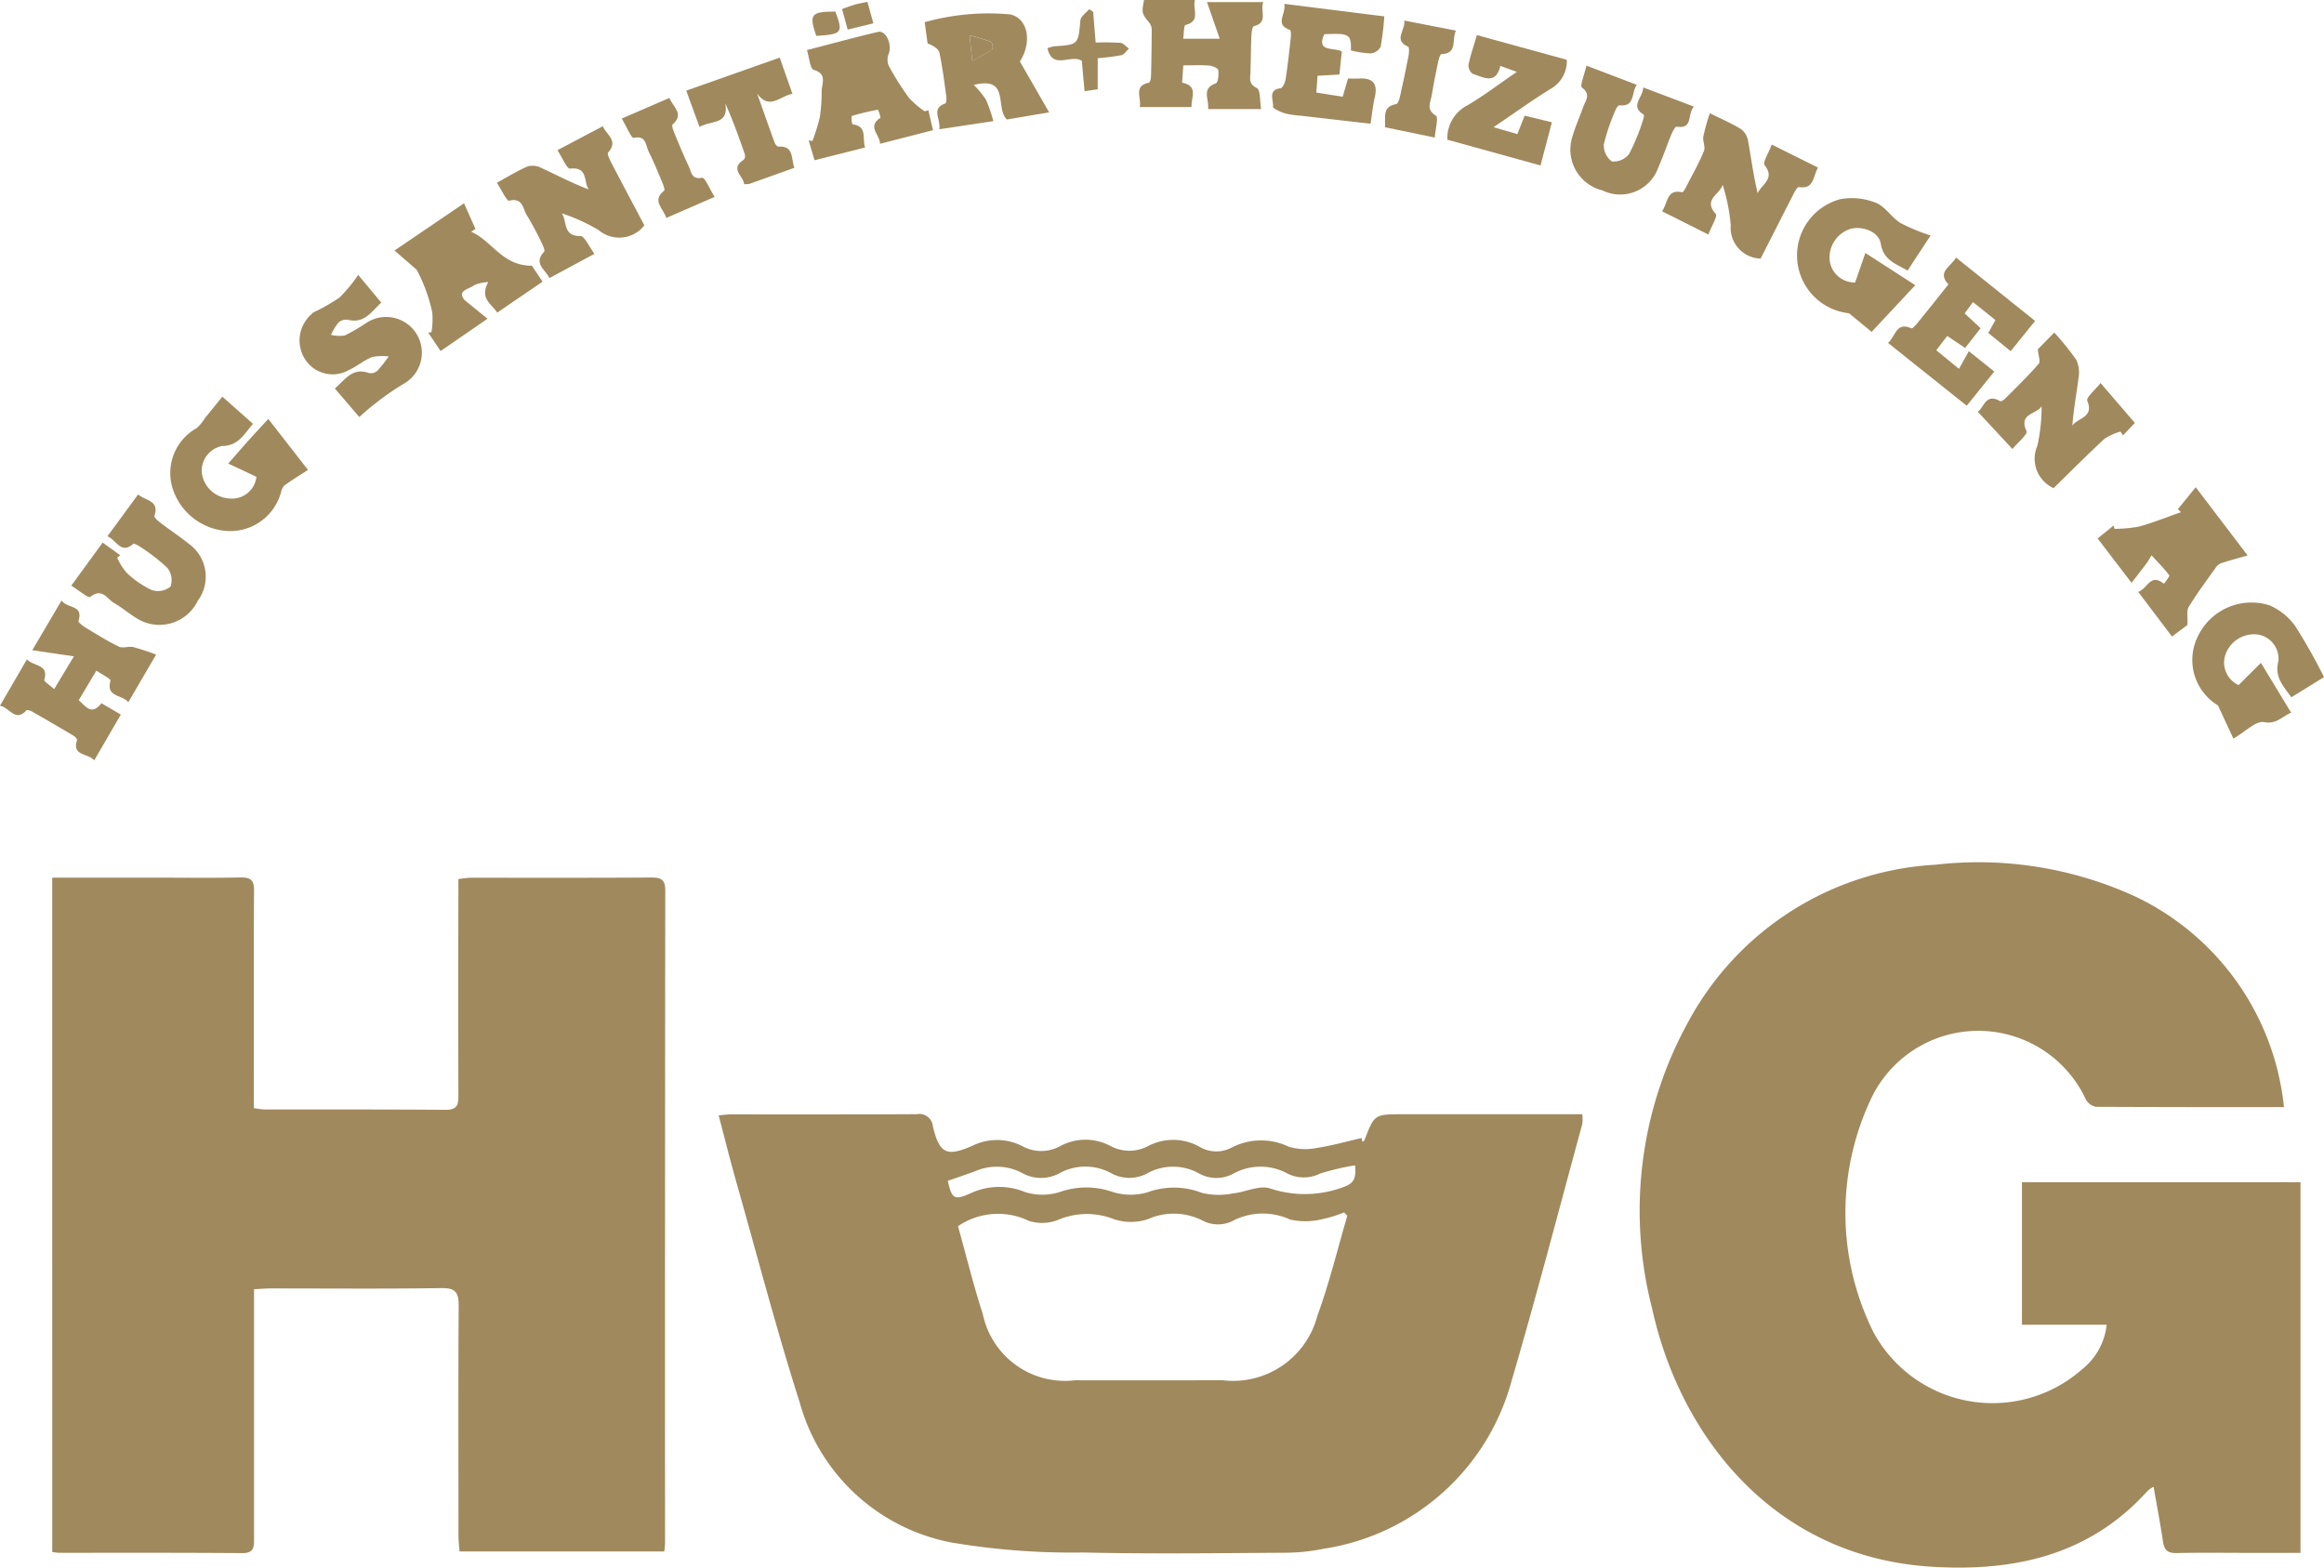 <svg id="Gruppe_1916" data-name="Gruppe 1916" xmlns="http://www.w3.org/2000/svg" xmlns:xlink="http://www.w3.org/1999/xlink" viewBox="0 0 87.359 58.934">
  <defs>
    <clipPath id="clip-path">
      <rect id="Rechteck_1343" data-name="Rechteck 1343" width="87.359" height="58.933" fill="#a0895d"/>
    </clipPath>
  </defs>
  <g id="Gruppe_1915" data-name="Gruppe 1915" transform="translate(0 0)" clip-path="url(#clip-path)">
    <path id="Pfad_3223" data-name="Pfad 3223" d="M2.543,42.737h3.92c1.055,0,2.112.015,3.166-.008.391-.008.506.12.5.506-.015,2.5-.007,5-.007,7.5V51.4a3.306,3.306,0,0,0,.391.053c2.278,0,4.557-.005,6.836.012.44,0,.463-.222.462-.556q-.009-3.751,0-7.5v-.618a4.321,4.321,0,0,1,.433-.051c2.278,0,4.557.007,6.836-.008.384,0,.509.11.508.5q-.015,12.255-.009,24.508c0,.092-.015.183-.027.328h-7.7c-.012-.191-.038-.4-.038-.615,0-2.871-.011-5.742.008-8.614,0-.484-.1-.679-.635-.671-2.149.032-4.3.012-6.447.013-.181,0-.361.017-.611.029V58.9q0,4.335,0,8.669c0,.322.011.566-.446.562-2.3-.019-4.594-.01-6.89-.012a2.186,2.186,0,0,1-.249-.031Z" transform="translate(-0.58 -9.741)" fill="#a0895d"/>
    <path id="Pfad_3224" data-name="Pfad 3224" d="M104.058,51.2c-2.406,0-4.739,0-7.07-.012a.555.555,0,0,1-.38-.29,4.459,4.459,0,0,0-8.106.068,10.054,10.054,0,0,0,.13,8.7,5.09,5.09,0,0,0,7.845,1.387,2.467,2.467,0,0,0,.919-1.671H94.212V54.023h10.47V67.958h-1.939c-.907,0-1.815-.013-2.722.007-.33.008-.46-.113-.507-.429-.1-.675-.229-1.346-.354-2.062a1.171,1.171,0,0,0-.213.141c-2.2,2.453-5.061,3.062-8.17,2.861-5.955-.384-9.439-4.976-10.47-9.718a14.7,14.7,0,0,1,1.387-10.81,11.265,11.265,0,0,1,9.26-5.861,14.128,14.128,0,0,1,7.571,1.22,9.883,9.883,0,0,1,5.536,7.889" transform="translate(-18.207 -9.577)" fill="#a0895d"/>
    <path id="Pfad_3225" data-name="Pfad 3225" d="M34.983,54.3c.206-.018.333-.037.459-.037,2.333,0,4.666.005,7-.008a.51.51,0,0,1,.6.464c.251,1.031.522,1.147,1.495.719a2.088,2.088,0,0,1,1.873.022,1.471,1.471,0,0,0,1.431-.012,2,2,0,0,1,1.871,0,1.5,1.5,0,0,0,1.43,0,2.027,2.027,0,0,1,1.921.031,1.226,1.226,0,0,0,1.218.027,2.412,2.412,0,0,1,2.136-.029,2.135,2.135,0,0,0,1.059.046c.565-.084,1.119-.243,1.678-.371.012.049.024.1.036.145.027-.023.067-.042.079-.072.369-.967.368-.967,1.444-.967h6.74a1.62,1.62,0,0,1,0,.368c-.88,3.225-1.719,6.461-2.661,9.667a8.666,8.666,0,0,1-7.059,6.3,7.388,7.388,0,0,1-1.487.15c-2.518.015-5.038.049-7.555-.009a27.259,27.259,0,0,1-4.96-.377,7.35,7.35,0,0,1-5.7-5.28c-.858-2.691-1.572-5.426-2.342-8.144-.245-.864-.465-1.734-.7-2.635m23.634,3.778-.124-.127a5.126,5.126,0,0,1-.873.265,2.6,2.6,0,0,1-1.163,0,2.455,2.455,0,0,0-2.086.02,1.243,1.243,0,0,1-1.218.01,2.386,2.386,0,0,0-2.03-.043,2.036,2.036,0,0,1-1.267.007,2.769,2.769,0,0,0-2.042-.008,1.647,1.647,0,0,1-1.169.067,2.666,2.666,0,0,0-2.665.2c.309,1.1.579,2.218.932,3.3a3.155,3.155,0,0,0,3.47,2.492c1.852.006,3.705,0,5.557,0a3.274,3.274,0,0,0,3.551-2.427c.449-1.227.756-2.506,1.126-3.762M43.6,56.749c.161.712.246.76.916.454a2.542,2.542,0,0,1,1.984-.022,2.173,2.173,0,0,0,1.312,0,3,3,0,0,1,1.991,0,2.265,2.265,0,0,0,1.313.009,2.887,2.887,0,0,1,2.041.025,2.718,2.718,0,0,0,1.162.019c.469-.045.984-.316,1.387-.191a4.126,4.126,0,0,0,2.606.009c.475-.15.662-.262.6-.873a8.9,8.9,0,0,0-1.317.311,1.37,1.37,0,0,1-1.219,0,2.117,2.117,0,0,0-2.024-.008,1.336,1.336,0,0,1-1.322-.008,2.007,2.007,0,0,0-1.919,0,1.419,1.419,0,0,1-1.377-.006,2.023,2.023,0,0,0-1.92,0,1.455,1.455,0,0,1-1.428-.007,2.028,2.028,0,0,0-1.719-.075c-.34.129-.687.242-1.072.378" transform="translate(-7.975 -12.367)" fill="#a0895d"/>
    <path id="Pfad_3226" data-name="Pfad 3226" d="M99.149,22.045a1.21,1.21,0,0,1-.615-1.587,6.659,6.659,0,0,0,.16-1.495c-.181.313-.877.26-.567.94.052.113-.326.423-.529.67l-1.3-1.4c.229-.155.292-.714.837-.4.034.02.137-.042.184-.089.43-.432.869-.858,1.268-1.316.073-.084-.014-.309-.034-.544l.618-.629a10.266,10.266,0,0,1,.824,1.02,1.111,1.111,0,0,1,.089.672c-.073.6-.189,1.189-.232,1.805.206-.3.825-.3.559-.933-.051-.12.3-.411.5-.667l1.289,1.5-.447.469-.09-.144a2.112,2.112,0,0,0-.6.269c-.651.6-1.275,1.23-1.915,1.854" transform="translate(-21.951 -3.692)" fill="#a0895d"/>
    <path id="Pfad_3227" data-name="Pfad 3227" d="M2.779,31.341,1.214,31.11l1.1-1.868c.207.312.834.149.635.769-.016.05.159.185.265.248.411.249.82.507,1.251.716.151.073.372-.02.548.019a8.917,8.917,0,0,1,.854.283L4.824,33.066c-.249-.3-.846-.178-.67-.808.019-.067-.32-.234-.532-.381L2.96,32.991c.27.239.483.588.852.113l.73.427-1,1.721c-.255-.286-.838-.157-.647-.76.012-.038-.068-.127-.124-.161q-.786-.469-1.581-.923c-.058-.033-.176-.061-.2-.032-.418.447-.617-.1-.991-.178l1.013-1.743c.266.279.829.171.652.771-.018.059.192.185.371.347l.744-1.233" transform="translate(0 -6.666)" fill="#a0895d"/>
    <path id="Pfad_3228" data-name="Pfad 3228" d="M60.047,4.1H58.054c.048-.373-.266-.769.291-.965.086-.03.118-.336.092-.5-.012-.076-.222-.16-.347-.17-.309-.025-.622-.008-.967-.008-.016.238-.029.436-.044.652.628.124.332.554.354.916H55.487c.072-.357-.253-.788.345-.917.044-.009.076-.162.078-.249.016-.574.023-1.149.026-1.722a.434.434,0,0,0-.071-.256C55.558.5,55.555.5,55.646,0H57.56c-.1.357.237.791-.357.94-.062.015-.054.313-.083.516h1.373c-.156-.449-.3-.865-.48-1.377H60.13c-.13.339.2.764-.355.906-.058.015-.086.224-.091.344-.021.462-.021.926-.036,1.389-.006.23-.085.428.236.59.146.073.112.5.164.79" transform="translate(-12.643 0)" fill="#a0895d"/>
    <path id="Pfad_3229" data-name="Pfad 3229" d="M29.735,9.876a1.2,1.2,0,0,1-1.723.171,6.951,6.951,0,0,0-1.38-.625c.211.3.027.861.7.852.156,0,.317.389.529.669l-1.692.912c-.164-.331-.613-.549-.2-.991.042-.046-.045-.236-.1-.346a11.162,11.162,0,0,0-.55-1.025c-.152-.239-.147-.68-.669-.545-.083.022-.286-.415-.458-.677.419-.228.78-.453,1.167-.618a.715.715,0,0,1,.507.062c.584.272,1.157.571,1.779.809-.2-.287-.016-.861-.7-.784-.122.014-.293-.415-.476-.693l1.705-.9c.14.326.6.541.2.987-.047.052.059.268.124.392.409.786.826,1.568,1.241,2.352" transform="translate(-5.515 -1.401)" fill="#a0895d"/>
    <path id="Pfad_3230" data-name="Pfad 3230" d="M84.631,10.98a1.162,1.162,0,0,1-1.126-1.263A7.052,7.052,0,0,0,83.2,8.2c-.086.363-.754.547-.258,1.1.077.086-.155.451-.278.775L80.923,9.2c.23-.323.164-.844.758-.713.039.008.128-.164.178-.261.22-.426.457-.847.639-1.289.063-.154-.053-.371-.023-.55a8.541,8.541,0,0,1,.244-.872c.447.222.834.387,1.187.606a.706.706,0,0,1,.252.442c.117.648.2,1.3.36,1.956.154-.334.666-.542.26-1.053-.08-.1.15-.45.269-.773l1.74.866c-.2.329-.134.823-.724.732-.062-.009-.174.214-.239.341-.4.784-.8,1.572-1.193,2.342" transform="translate(-18.447 -1.258)" fill="#a0895d"/>
    <path id="Pfad_3231" data-name="Pfad 3231" d="M92.519,11.048c-.343.523-.6.909-.866,1.324-.445-.259-.909-.39-1.008-1.007-.072-.445-.659-.679-1.127-.566a1.13,1.13,0,0,0-.8,1.133.941.941,0,0,0,.962.885c.126-.362.24-.694.384-1.109L91.94,12.92,90.3,14.675l-.851-.7a2.187,2.187,0,0,1-.321-4.29,2.435,2.435,0,0,1,1.331.137c.352.139.587.55.925.761a7.322,7.322,0,0,0,1.135.469" transform="translate(-19.945 -2.198)" fill="#a0895d"/>
    <path id="Pfad_3232" data-name="Pfad 3232" d="M110.458,33.473c-.374.17-.557.445-1.023.357-.3-.056-.694.358-1.146.621l-.581-1.248a2,2,0,0,1-.731-2.647,2.231,2.231,0,0,1,2.678-1.113,2.343,2.343,0,0,1,.962.783,21.3,21.3,0,0,1,1.077,1.913l-1.227.758c-.313-.432-.642-.771-.487-1.359a.922.922,0,0,0-.766-1,1.139,1.139,0,0,0-1.239.8.928.928,0,0,0,.509,1.1l.839-.836,1.135,1.872" transform="translate(-24.335 -6.682)" fill="#a0895d"/>
    <path id="Pfad_3233" data-name="Pfad 3233" d="M11.4,20.34c-.353.4-.55.825-1.153.831a.948.948,0,0,0-.773,1.008,1.112,1.112,0,0,0,1.049.968.926.926,0,0,0,1.006-.815l-1.06-.5c.313-.357.537-.616.766-.871s.446-.487.739-.805l1.492,1.915c-.266.173-.581.367-.88.581a.516.516,0,0,0-.134.259,1.975,1.975,0,0,1-1.99,1.458,2.3,2.3,0,0,1-2.091-1.625A1.933,1.933,0,0,1,9.282,20.5a1.65,1.65,0,0,0,.311-.377l.654-.805L11.4,20.34" transform="translate(-1.889 -4.405)" fill="#a0895d"/>
    <path id="Pfad_3234" data-name="Pfad 3234" d="M20.941,15.456l-.467-.693.123-.015A2.825,2.825,0,0,0,20.627,14a6.032,6.032,0,0,0-.585-1.6l-.833-.724L21.822,9.9c.158.356.293.661.429.965l-.161.106c.767.323,1.167,1.285,2.284,1.277l.4.6L23.071,14.01c-.218-.331-.675-.532-.337-1.146a1.364,1.364,0,0,0-.52.113c-.219.158-.671.2-.37.564l.861.7-1.763,1.213" transform="translate(-4.379 -2.258)" fill="#a0895d"/>
    <path id="Pfad_3235" data-name="Pfad 3235" d="M105.147,24.554l.673-.829,1.951,2.566c-.391.112-.7.193-1.007.294a.467.467,0,0,0-.2.177c-.343.482-.7.956-1.005,1.46-.092.151-.035.393-.051.682l-.58.435-1.27-1.679c.349-.119.456-.7.937-.325.012.009.044.011.049,0,.066-.1.207-.262.181-.3-.2-.264-.439-.5-.664-.75-.062.1-.118.2-.188.3-.171.228-.347.452-.565.735-.463-.606-.853-1.116-1.276-1.668l.605-.489c.01.042.019.084.029.126a5.078,5.078,0,0,0,.932-.086c.531-.147,1.046-.357,1.567-.54l-.121-.116" transform="translate(-23.283 -5.408)" fill="#a0895d"/>
    <path id="Pfad_3236" data-name="Pfad 3236" d="M43.854,4.5c.054.23.107.461.174.748l-1.99.511c-.008-.354-.493-.638.008-.974.028-.019-.076-.308-.09-.306a8.735,8.735,0,0,0-.984.235A.74.74,0,0,0,41,5.028c.577.066.357.525.476.869l-1.9.48c-.08-.269-.151-.508-.222-.747l.141.025a7.132,7.132,0,0,0,.278-.889,6.437,6.437,0,0,0,.07-.993c.007-.293.218-.641-.3-.794-.135-.039-.161-.449-.253-.743.926-.239,1.794-.477,2.67-.683.3-.07.538.468.405.817a.6.6,0,0,0-.006.445,10.308,10.308,0,0,0,.767,1.218,3.414,3.414,0,0,0,.59.506l.138-.041" transform="translate(-8.957 -0.353)" fill="#a0895d"/>
    <path id="Pfad_3237" data-name="Pfad 3237" d="M45.574,5c.057-.4-.324-.773.222-.971.04-.015.053-.169.041-.254-.076-.549-.142-1.1-.257-1.641-.033-.154-.22-.276-.448-.36-.032-.236-.064-.472-.109-.8a8.919,8.919,0,0,1,3.2-.294c.692.137.844,1.052.378,1.77l1.1,1.914-1.59.269c-.453-.445.129-1.638-1.244-1.3a3.446,3.446,0,0,1,.457.55,5.246,5.246,0,0,1,.279.811L45.574,5m1.138-3.529c.039.387.059.6.095.956a7.988,7.988,0,0,0,.751-.422.335.335,0,0,0-.032-.289,7.159,7.159,0,0,0-.814-.245" transform="translate(-10.264 -0.14)" fill="#a0895d"/>
    <path id="Pfad_3238" data-name="Pfad 3238" d="M16.787,13.384l.869,1.043c-.367.336-.627.794-1.239.649a.448.448,0,0,0-.363.093,2.289,2.289,0,0,0-.29.47,1.31,1.31,0,0,0,.523.024,7.648,7.648,0,0,0,.766-.443,1.344,1.344,0,1,1,1.4,2.286,10.873,10.873,0,0,0-1.623,1.223l-.919-1.072c.391-.334.659-.8,1.269-.585A.368.368,0,0,0,17.5,17a5.468,5.468,0,0,0,.436-.547,1.877,1.877,0,0,0-.624.021c-.306.122-.567.349-.869.486a1.232,1.232,0,0,1-1.631-.371,1.311,1.311,0,0,1,.21-1.716.44.44,0,0,1,.08-.076,6.613,6.613,0,0,0,.985-.561,5.6,5.6,0,0,0,.7-.848" transform="translate(-3.324 -3.051)" fill="#a0895d"/>
    <path id="Pfad_3239" data-name="Pfad 3239" d="M94.151,15.491l-.412.536.853.7.371-.664.956.766-1.035,1.285-2.958-2.362c.282-.231.294-.814.881-.548.039.018.165-.127.233-.209.384-.473.764-.951,1.157-1.444-.44-.467.073-.646.286-1.008l2.971,2.383-.918,1.136-.841-.684.267-.485-.842-.675-.314.424.6.557-.582.742-.675-.451" transform="translate(-20.955 -2.86)" fill="#a0895d"/>
    <path id="Pfad_3240" data-name="Pfad 3240" d="M64.9,1.935c.014-.608-.054-.649-1-.608-.31.68.33.485.658.647-.029.273-.058.555-.09.869l-.823.046c-.015.211-.029.4-.046.631l.992.157.2-.684c.141,0,.284.006.428,0,.519-.028.695.207.577.71-.071.3-.1.613-.159.989-.89-.1-1.749-.2-2.607-.3a3.469,3.469,0,0,1-.6-.086c-.171-.052-.469-.189-.46-.249.037-.24-.22-.634.288-.7.078-.011.168-.213.188-.337.078-.513.135-1.028.191-1.543.012-.1.014-.294-.028-.31-.6-.212-.129-.6-.215-.982l3.76.472A9.807,9.807,0,0,1,66.017,1.8a.486.486,0,0,1-.371.249,3.7,3.7,0,0,1-.747-.113" transform="translate(-14.119 -0.041)" fill="#a0895d"/>
    <path id="Pfad_3241" data-name="Pfad 3241" d="M70.471,5.639a1.384,1.384,0,0,1,.752-1.288c.615-.363,1.187-.8,1.861-1.259l-.621-.225c-.176.733-.642.418-1.033.3a.391.391,0,0,1-.165-.337c.073-.357.195-.706.317-1.121l3.379.927a1.194,1.194,0,0,1-.634,1.109c-.686.428-1.344.9-2.119,1.426l.895.259.273-.693,1.024.249-.427,1.624-3.5-.968" transform="translate(-16.065 -0.389)" fill="#a0895d"/>
    <path id="Pfad_3242" data-name="Pfad 3242" d="M3.477,27.5l1.175-1.612.662.476-.116.09a2.27,2.27,0,0,0,.351.563,3.545,3.545,0,0,0,.953.657.751.751,0,0,0,.7-.132.749.749,0,0,0-.114-.7,6.9,6.9,0,0,0-1.05-.812c-.069-.05-.209-.118-.242-.09-.464.393-.611-.138-.964-.29l1.153-1.574c.277.244.809.217.614.807-.019.059.143.2.24.271.353.269.724.515,1.07.792a1.519,1.519,0,0,1,.32,2.125,1.6,1.6,0,0,1-2.125.757c-.361-.178-.667-.466-1.018-.666-.262-.15-.45-.592-.9-.232-.071.057-.441-.256-.713-.423" transform="translate(-0.793 -5.488)" fill="#a0895d"/>
    <path id="Pfad_3243" data-name="Pfad 3243" d="M81.109,4.737c-.268.275-.014.852-.655.754-.051-.008-.151.187-.2.3-.169.41-.309.833-.489,1.238a1.518,1.518,0,0,1-2.1.858,1.58,1.58,0,0,1-1.118-2.049c.108-.371.271-.727.4-1.094.083-.238.3-.46-.049-.722-.088-.065.093-.492.168-.825l1.891.72c-.215.314-.058.831-.649.771-.042,0-.115.092-.139.154a7.582,7.582,0,0,0-.449,1.307.746.746,0,0,0,.3.649.734.734,0,0,0,.651-.283,7.835,7.835,0,0,0,.523-1.28c.024-.063.046-.186.02-.2-.528-.327-.025-.624-.014-1.019l1.908.722" transform="translate(-17.431 -0.729)" fill="#a0895d"/>
    <path id="Pfad_3244" data-name="Pfad 3244" d="M37.469,6.951c-.606.217-1.143.41-1.682.6a.861.861,0,0,1-.2.012c-.025-.306-.553-.577-.013-.918a.214.214,0,0,0,.042-.195c-.218-.636-.446-1.269-.737-1.925.143.828-.547.629-.967.889-.171-.462-.325-.881-.5-1.367l3.512-1.241c.162.462.313.889.479,1.364-.457.066-.854.631-1.328-.012.218.616.435,1.234.659,1.847.022.061.1.151.142.148.585-.037.468.43.6.8" transform="translate(-7.615 -0.64)" fill="#a0895d"/>
    <path id="Pfad_3245" data-name="Pfad 3245" d="M30.272,5.545l1.791-.777c.137.349.574.6.12,1-.045.039.032.24.08.354.168.409.338.818.527,1.217.1.2.089.514.508.431.1-.018.289.438.465.719l-1.816.791c-.12-.374-.556-.646-.078-1.028.036-.028-.032-.206-.073-.306-.164-.391-.321-.787-.514-1.163-.113-.223-.076-.62-.563-.513-.083.019-.266-.422-.447-.728" transform="translate(-6.901 -1.087)" fill="#a0895d"/>
    <path id="Pfad_3246" data-name="Pfad 3246" d="M69.308,5.4l-1.873-.388c.034-.362-.133-.77.424-.872.061-.011.114-.172.137-.272.114-.5.222-1.011.32-1.519.024-.12.04-.341-.008-.363-.574-.259-.1-.608-.147-.985l1.94.378c-.171.354.081.859-.546.884-.046,0-.1.187-.123.292-.087.416-.172.832-.239,1.251-.042.265-.232.539.158.772.1.061-.021.5-.045.821" transform="translate(-15.373 -0.228)" fill="#a0895d"/>
    <path id="Pfad_3247" data-name="Pfad 3247" d="M52.715.545c.03.364.059.727.095,1.157a9.255,9.255,0,0,1,.929.011c.113.011.215.14.322.215-.095.086-.178.225-.286.249a8.751,8.751,0,0,1-.888.113V3.457l-.495.073c-.039-.425-.073-.8-.1-1.139-.415-.275-1.093.367-1.295-.475a1.386,1.386,0,0,1,.247-.072c.923-.065.909-.066.991-.975.014-.149.215-.281.329-.421l.156.1" transform="translate(-11.624 -0.102)" fill="#a0895d"/>
    <path id="Pfad_3248" data-name="Pfad 3248" d="M41.21,1.132c-.076-.279-.137-.5-.211-.773.174-.062.321-.12.472-.164s.28-.063.482-.107c.073.266.142.516.222.808l-.964.236" transform="translate(-9.346 -0.02)" fill="#a0895d"/>
    <path id="Pfad_3249" data-name="Pfad 3249" d="M39.7,1.478c-.276-.819-.2-.911.719-.914.3.8.255.854-.719.914" transform="translate(-9.018 -0.129)" fill="#a0895d"/>
    <path id="Pfad_3250" data-name="Pfad 3250" d="M47.211,1.728a7.159,7.159,0,0,1,.814.245.335.335,0,0,1,.032.289,7.988,7.988,0,0,1-.751.422c-.036-.361-.056-.569-.095-.956" transform="translate(-10.762 -0.394)" fill="#a0895d"/>
  </g>
</svg>